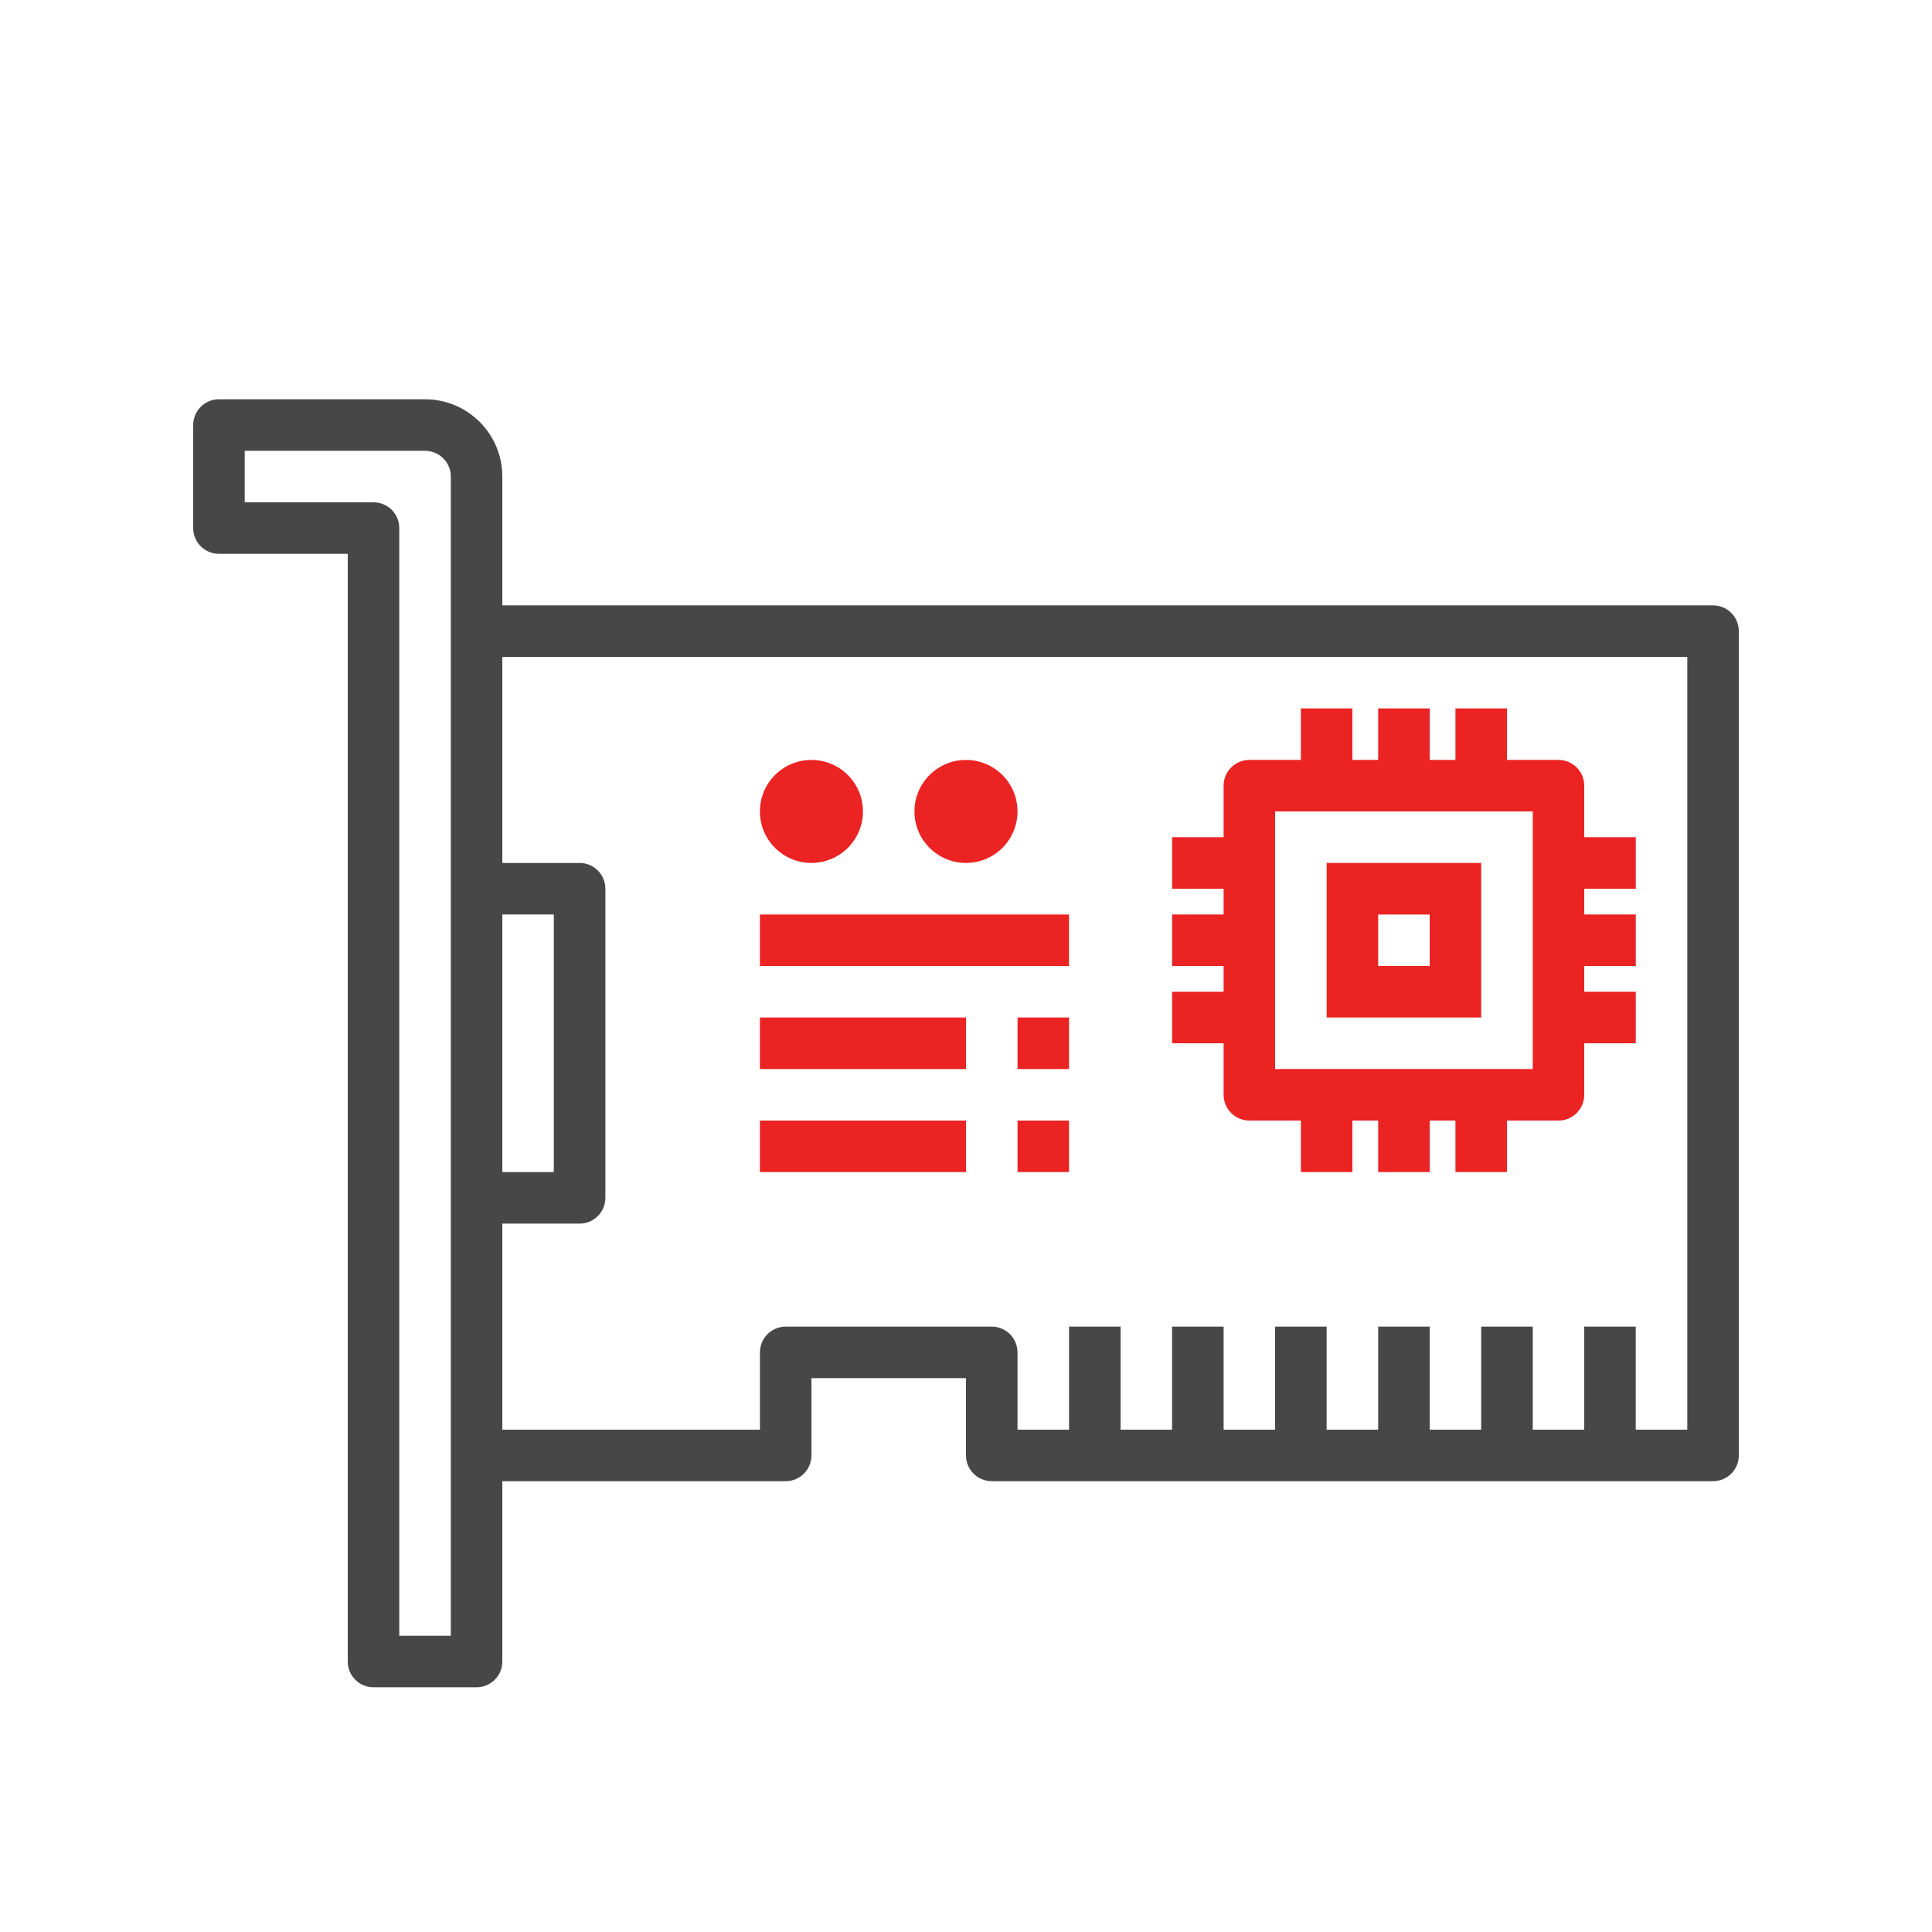 <svg width="50" height="50" viewBox="0 0 50 50" fill="none" xmlns="http://www.w3.org/2000/svg">
<path d="M44.333 15.667H13V12.333C13 11.229 12.105 10.333 11 10.333H5.667C5.298 10.333 5 10.632 5 11V13.667C5 14.035 5.298 14.333 5.667 14.333H9V43C9 43.368 9.299 43.667 9.667 43.667H12.333C12.701 43.667 13 43.368 13 43V38.333H20.333C20.701 38.333 21 38.035 21 37.667V35.667H25V37.667C25 38.035 25.299 38.333 25.667 38.333H44.333C44.702 38.333 45 38.035 45 37.667V16.333C45 15.965 44.702 15.667 44.333 15.667ZM11.667 42.333H10.333V13.667C10.333 13.299 10.035 13 9.667 13H6.333V11.667H11C11.368 11.667 11.667 11.965 11.667 12.333V42.333ZM13 23.667H14.333V30.333H13V23.667ZM43.667 37H42.333V34.333H41V37H39.667V34.333H38.333V37H37V34.333H35.667V37H34.333V34.333H33V37H31.667V34.333H30.333V37H29V34.333H27.667V37H26.333V35C26.333 34.632 26.035 34.333 25.667 34.333H20.333C19.965 34.333 19.667 34.632 19.667 35V37H13V31.667H15C15.368 31.667 15.667 31.368 15.667 31V23C15.667 22.632 15.368 22.333 15 22.333H13V17H43.667V37Z" fill="#474747"/>
<path d="M31.667 28.333C31.667 28.701 31.965 29 32.334 29H33.667V30.333H35V29H35.667V30.333H37V29H37.667V30.333H39V29H40.334C40.702 29 41 28.701 41 28.333V27H42.334V25.667H41V25H42.334V23.667H41V23H42.334V21.667H41V20.333C41 19.965 40.702 19.667 40.334 19.667H39V18.333H37.667V19.667H37V18.333H35.667V19.667H35V18.333H33.667V19.667H32.334C31.965 19.667 31.667 19.965 31.667 20.333V21.667H30.334V23H31.667V23.667H30.334V25H31.667V25.667H30.334V27H31.667V28.333ZM33 21H39.667V27.667H33V21Z" fill="#EB2323"/>
<path d="M34.334 26.333H38.334V22.333H34.334V26.333ZM35.667 23.667H37V25H35.667V23.667Z" fill="#EB2323"/>
<path d="M21 22.333C21.736 22.333 22.333 21.736 22.333 21C22.333 20.264 21.736 19.667 21 19.667C20.264 19.667 19.666 20.264 19.666 21C19.666 21.736 20.264 22.333 21 22.333Z" fill="#EB2323"/>
<path d="M27.666 23.667H19.666V25H27.666V23.667Z" fill="#EB2323"/>
<path d="M25 26.333H19.666V27.667H25V26.333Z" fill="#EB2323"/>
<path d="M25 29H19.666V30.333H25V29Z" fill="#EB2323"/>
<path d="M25 22.333C25.736 22.333 26.333 21.736 26.333 21C26.333 20.264 25.736 19.667 25 19.667C24.264 19.667 23.666 20.264 23.666 21C23.666 21.736 24.264 22.333 25 22.333Z" fill="#EB2323"/>
<path d="M27.667 26.333H26.334V27.667H27.667V26.333Z" fill="#EB2323"/>
<path d="M27.667 29H26.334V30.333H27.667V29Z" fill="#EB2323"/>
</svg>
